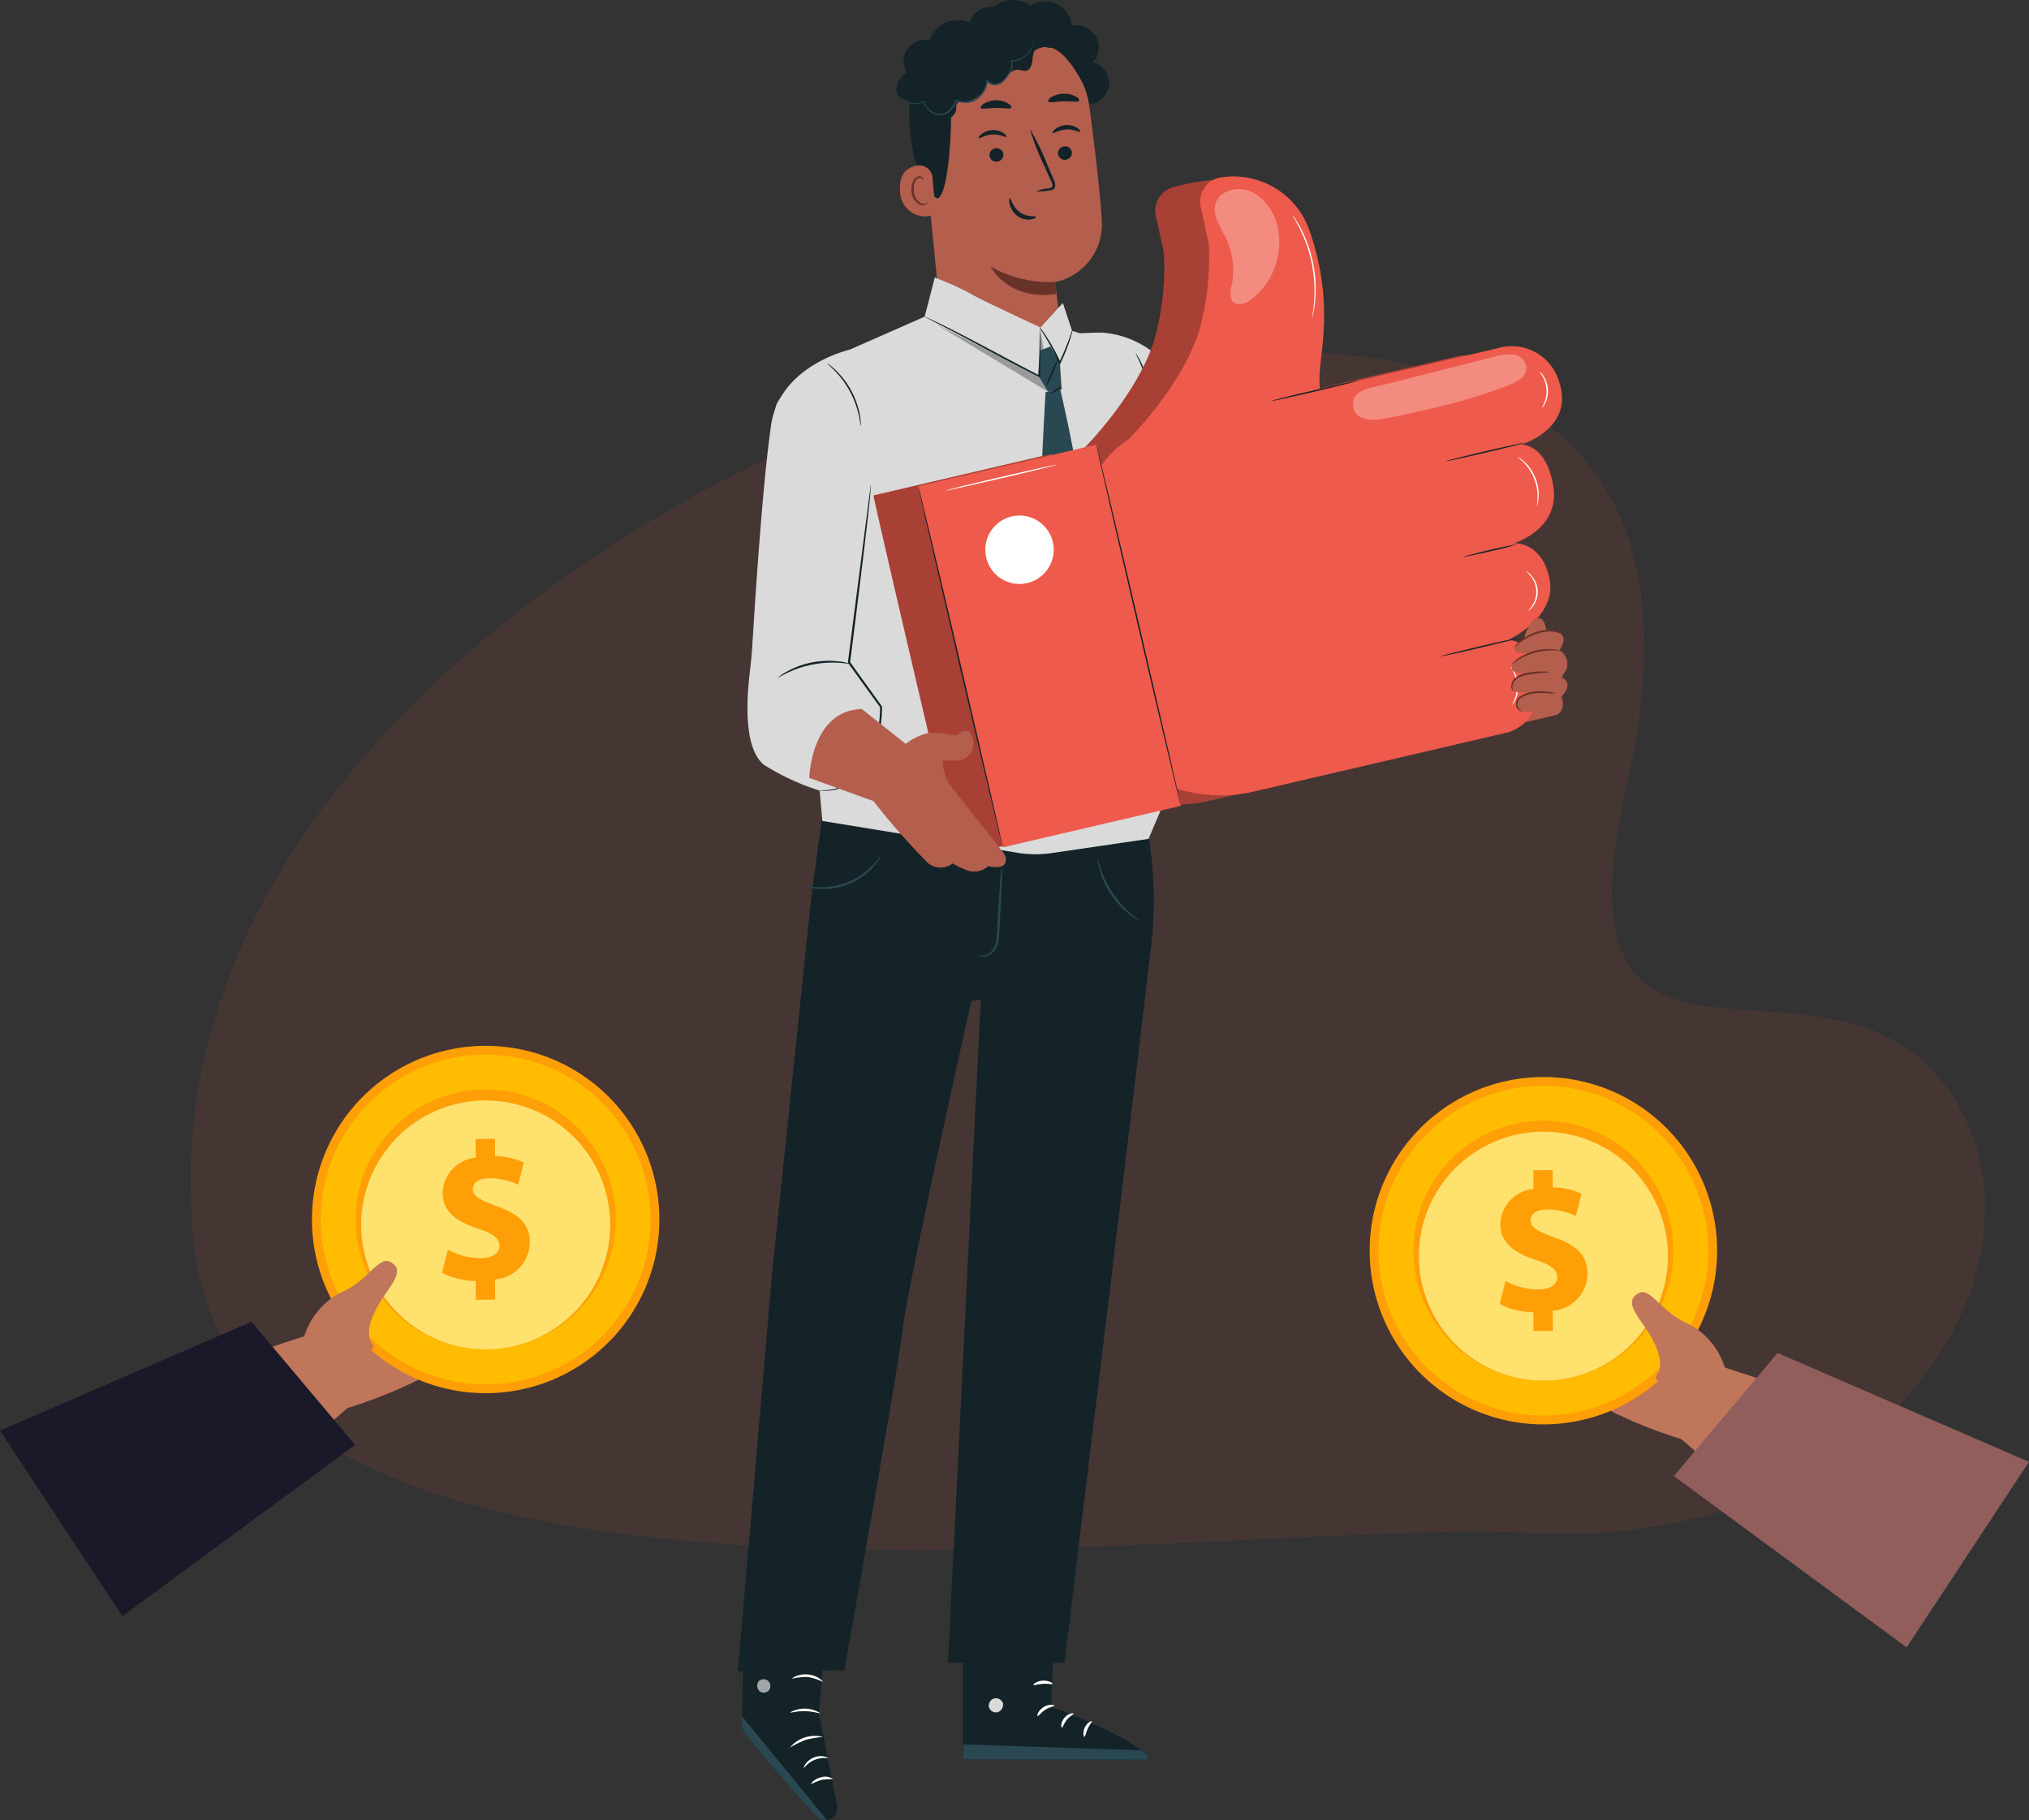 <svg xmlns="http://www.w3.org/2000/svg" xmlns:xlink="http://www.w3.org/1999/xlink" id="Vector_Smart_Object" data-name="Vector Smart Object" width="146" height="131" viewBox="0 0 146 131"><rect x="0" y="0" width="146" height="131" fill="#333333" stroke="none"/><defs><clipPath id="clip-path"><rect id="Rectangle_714" data-name="Rectangle 714" width="146" height="131" fill="none"></rect></clipPath><clipPath id="clip-path-3"><rect id="Rectangle_706" data-name="Rectangle 706" width="129.121" height="86.302" transform="translate(13.719 25.256)" fill="none"></rect></clipPath><clipPath id="clip-path-4"><rect id="Rectangle_707" data-name="Rectangle 707" width="0.954" height="0.966" transform="translate(54.481 120.862)" fill="none"></rect></clipPath><clipPath id="clip-path-5"><rect id="Rectangle_708" data-name="Rectangle 708" width="8.123" height="4.901" transform="translate(67.301 23.304)" fill="none"></rect></clipPath><clipPath id="clip-path-6"><rect id="Rectangle_709" data-name="Rectangle 709" width="46.317" height="48.721" transform="translate(62.854 12.923)" fill="none"></rect></clipPath><clipPath id="clip-path-7"><rect id="Rectangle_711" data-name="Rectangle 711" width="4.643" height="8.29" transform="translate(87.413 13.598)" fill="none"></rect></clipPath><clipPath id="clip-path-8"><rect id="Rectangle_712" data-name="Rectangle 712" width="12.498" height="4.72" transform="translate(97.344 25.495)" fill="none"></rect></clipPath></defs><g id="Group_912" data-name="Group 912"><g id="Group_911" data-name="Group 911" clip-path="url(#clip-path)"><g id="Group_910" data-name="Group 910"><g id="Group_909" data-name="Group 909" clip-path="url(#clip-path)"><g id="Group_893" data-name="Group 893" opacity="0.1"><g id="Group_892" data-name="Group 892"><g id="Group_891" data-name="Group 891" clip-path="url(#clip-path-3)"><path id="Path_3015" data-name="Path 3015" d="M110.08,110.324C87.541,109.157,17.727,120.881,14.014,89.9c-4.3-35.844,39.6-59.558,58.082-62.712,15.2-2.594,53.621-8.322,44.958,29.315-5.911,25.674,14.363,9.606,23.091,21.86,8.581,12.048-3.828,33.322-30.065,31.963" fill="#ee5539"></path></g></g></g><path id="Path_3016" data-name="Path 3016" d="M123.756,98.511c-.2-.535-3.408-3.223-3.935-3.149a1.6,1.6,0,0,1-.994-.3,32.625,32.625,0,0,1-2.741-1.941c-.47-.343-.957-.651-1.447-.964a6.187,6.187,0,0,0-1.17-.819.6.6,0,0,0-.791.444c-.03.338.286.444.5.639.472.437.934.887,1.39,1.341.1.1.621.488.6.644-.083.761-1.492-.262-1.722-.415a3.442,3.442,0,0,0-1.924-.744.316.316,0,0,0-.258.094c-.09.12,0,.288.1.4.58.666,1.387,1.106,1.951,1.786a.411.411,0,0,1,.126.39c-.22.533-1.276.059-1.635-.066-.227-.079-.516-.155-.675.024a.4.4,0,0,0-.021.443,1.163,1.163,0,0,0,.323.337,11.3,11.3,0,0,0,1.107.864c.191.116.783.41.682.7a.212.212,0,0,1-.129.117,1.181,1.181,0,0,1-.645-.019.588.588,0,0,0-.6.162c-.149.226.024.524.212.719a10.045,10.045,0,0,0,2.443,1.623q1.349.747,2.764,1.37a33.863,33.863,0,0,0,3.842,1.425,5.356,5.356,0,0,0,3.623.173,6.1,6.1,0,0,0,1.913-1.5,1.842,1.842,0,0,0,.381-1.3.388.388,0,0,0-.059-.179.437.437,0,0,0-.2-.128,12.887,12.887,0,0,1-1.7-.75,3.2,3.2,0,0,1-1.313-1.417" fill="#c0765a"></path><path id="Path_3017" data-name="Path 3017" d="M143.665,106.228c2.174,1.236-5.012,9.739-8.329,7.815a97.46,97.46,0,0,1-15.479-11.475l3.293-4.444s13.668,4.21,20.515,8.1" fill="#c0765a"></path><path id="Path_3018" data-name="Path 3018" d="M127.907,97.376l-7.46,8.862,16.747,12.329L146,105.212Z" fill="#915e5b"></path><path id="Path_3019" data-name="Path 3019" d="M123.557,89.911a12.5,12.5,0,1,1-12.592-12.393,12.491,12.491,0,0,1,12.592,12.393" fill="#ff9f08"></path><path id="Path_3020" data-name="Path 3020" d="M122.923,89.915a11.866,11.866,0,1,1-11.952-11.762,11.857,11.857,0,0,1,11.952,11.762" fill="#ffbc00"></path><path id="Path_3021" data-name="Path 3021" d="M120.408,89.934a9.352,9.352,0,1,1-9.42-9.271,9.345,9.345,0,0,1,9.42,9.271" fill="#ff9f08"></path><path id="Path_3022" data-name="Path 3022" d="M120.017,90.328a8.958,8.958,0,1,1-9.022-8.876,8.954,8.954,0,0,1,9.022,8.876" fill="#ffe16e"></path><path id="Path_3023" data-name="Path 3023" d="M110.347,95.8l-.01-1.348a5.716,5.716,0,0,1-2.419-.592l.413-1.662a5.027,5.027,0,0,0,2.362.606c.811-.006,1.362-.32,1.357-.89,0-.538-.458-.874-1.514-1.223-1.523-.5-2.566-1.2-2.577-2.577a2.623,2.623,0,0,1,2.385-2.541l-.01-1.348,1.392-.01.009,1.246a5.156,5.156,0,0,1,2.064.454l-.4,1.605a4.751,4.751,0,0,0-2.052-.466c-.923.006-1.219.406-1.214.8,0,.468.5.759,1.714,1.207,1.7.585,2.381,1.361,2.389,2.635a2.715,2.715,0,0,1-2.507,2.642l.013,1.449Z" fill="#ff9f08"></path><path id="Path_3024" data-name="Path 3024" d="M124.145,98.528a5.4,5.4,0,0,0-2.643-3.245c-1.957-.811-2.742-2.649-3.563-2.222-.845.44-.553,1.067.255,2.205,1.2,1.694,1.565,3.015,1,3.73s4.339,3,4.955-.469" fill="#c0765a"></path><path id="Path_3025" data-name="Path 3025" d="M22.243,96.264c.2-.535,3.408-3.223,3.935-3.15a1.6,1.6,0,0,0,.994-.294,32.858,32.858,0,0,0,2.741-1.941c.47-.345.957-.651,1.447-.964a6.239,6.239,0,0,1,1.17-.82.6.6,0,0,1,.791.445c.03.338-.286.444-.5.639-.471.437-.933.886-1.389,1.34-.1.1-.621.488-.6.645.083.761,1.492-.263,1.722-.415A3.446,3.446,0,0,1,34.477,91a.316.316,0,0,1,.257.1c.091.119,0,.288-.1.4-.58.667-1.387,1.107-1.951,1.787a.411.411,0,0,0-.126.39c.22.533,1.276.059,1.635-.066.227-.079.516-.156.675.024a.4.4,0,0,1,.021.442,1.154,1.154,0,0,1-.323.338,11.3,11.3,0,0,1-1.107.864c-.191.116-.783.41-.682.7a.209.209,0,0,0,.129.117,1.19,1.19,0,0,0,.645-.019.586.586,0,0,1,.6.162c.149.226-.024.524-.212.719a10.073,10.073,0,0,1-2.443,1.623q-1.349.747-2.764,1.37a34.255,34.255,0,0,1-3.842,1.425,5.362,5.362,0,0,1-3.623.173,4.562,4.562,0,0,1-.9-.556,4.581,4.581,0,0,1-1.013-.948,1.842,1.842,0,0,1-.381-1.3.384.384,0,0,1,.059-.179.446.446,0,0,1,.2-.129,12.884,12.884,0,0,0,1.7-.749,3.2,3.2,0,0,0,1.313-1.417" fill="#c0765a"></path><path id="Path_3026" data-name="Path 3026" d="M2.335,103.982c-2.174,1.236,5.012,9.739,8.33,7.815a97.46,97.46,0,0,0,15.479-11.475l-3.293-4.445s-13.668,4.211-20.515,8.1" fill="#c0765a"></path><path id="Path_3027" data-name="Path 3027" d="M18.093,95.13l7.46,8.862L8.806,116.32,0,102.966Z" fill="#191929"></path><path id="Path_3028" data-name="Path 3028" d="M47.446,87.665A12.5,12.5,0,1,1,34.854,75.272,12.49,12.49,0,0,1,47.446,87.665" fill="#ff9f08"></path><path id="Path_3029" data-name="Path 3029" d="M46.812,87.67A11.866,11.866,0,1,1,34.86,75.907,11.857,11.857,0,0,1,46.812,87.67" fill="#ffbc00"></path><path id="Path_3030" data-name="Path 3030" d="M44.3,87.688a9.352,9.352,0,1,1-9.42-9.271,9.346,9.346,0,0,1,9.42,9.271" fill="#ff9f08"></path><path id="Path_3031" data-name="Path 3031" d="M43.906,88.082a8.958,8.958,0,1,1-9.022-8.877,8.954,8.954,0,0,1,9.022,8.877" fill="#ffe16e"></path><path id="Path_3032" data-name="Path 3032" d="M34.237,93.55l-.01-1.348a5.716,5.716,0,0,1-2.419-.593l.413-1.661a5.039,5.039,0,0,0,2.362.606c.812-.006,1.362-.321,1.357-.89,0-.539-.458-.874-1.513-1.223-1.524-.5-2.567-1.2-2.578-2.578a2.623,2.623,0,0,1,2.385-2.54l-.01-1.349,1.392-.01.009,1.247a5.129,5.129,0,0,1,2.063.454l-.4,1.605a4.752,4.752,0,0,0-2.052-.467c-.923.007-1.219.407-1.214.8,0,.468.5.759,1.714,1.207,1.7.585,2.381,1.361,2.389,2.634a2.715,2.715,0,0,1-2.507,2.643l.013,1.448Z" fill="#ff9f08"></path><path id="Path_3033" data-name="Path 3033" d="M21.855,96.282A5.4,5.4,0,0,1,24.5,93.038c1.957-.811,2.742-2.649,3.563-2.222.845.44.552,1.067-.255,2.205-1.2,1.694-1.565,3.016-1,3.73s-4.339,3-4.955-.469" fill="#c0765a"></path><path id="Path_3034" data-name="Path 3034" d="M75.9,115.991l-.261,6.833s6.867,2.559,6.943,3.827L69.3,126.623l-.032-10.664Z" fill="#132328"></path><path id="Path_3035" data-name="Path 3035" d="M71.535,122.241a.541.541,0,0,0-.376.618.521.521,0,0,0,.61.378.572.572,0,0,0,.4-.656.541.541,0,0,0-.678-.322" fill="#dadada"></path><path id="Path_3036" data-name="Path 3036" d="M69.3,126.623l.038-1.075,12.723.429s.591.258.523.674Z" fill="#294852"></path><path id="Path_3037" data-name="Path 3037" d="M75.857,122.757c0,.065-.327.093-.647.3s-.489.48-.55.454.038-.4.429-.645.781-.169.767-.11" fill="#fff"></path><path id="Path_3038" data-name="Path 3038" d="M77.249,123.336c.015.063-.267.172-.487.446s-.285.564-.35.561-.105-.37.176-.705.66-.364.661-.3" fill="#fff"></path><path id="Path_3039" data-name="Path 3039" d="M78.037,125c-.059.014-.148-.31.019-.665s.47-.495.5-.441-.161.243-.294.537-.159.563-.224.569" fill="#fff"></path><path id="Path_3040" data-name="Path 3040" d="M75.744,121.194c-.027.059-.325-.031-.692-.007s-.653.139-.686.083.242-.285.674-.308.736.181.7.232" fill="#fff"></path><path id="Path_3041" data-name="Path 3041" d="M59.639,115.062,58.92,123.3l1.313,6.683a.849.849,0,0,1-1.456.738c-1.184-1.29-5.517-6.054-5.429-6.654.1-.7.181-8.744.181-8.744Z" fill="#132328"></path><path id="Path_3042" data-name="Path 3042" d="M59.506,130.99l-6.123-7.476-.023.35a1.278,1.278,0,0,0,.25.845c.485.649,1.864,2.414,5.142,6.014a.849.849,0,0,0,.755.267" fill="#294852"></path><g id="Group_896" data-name="Group 896" opacity="0.6"><g id="Group_895" data-name="Group 895"><g id="Group_894" data-name="Group 894" clip-path="url(#clip-path-4)"><path id="Path_3043" data-name="Path 3043" d="M55.25,120.959a.512.512,0,0,1,.1.677.494.494,0,0,1-.672.1.54.54,0,0,1-.1-.717.513.513,0,0,1,.711-.029" fill="#fff"></path></g></g></g><path id="Path_3044" data-name="Path 3044" d="M57.848,127.262a1.83,1.83,0,0,1,1.73-.716c.008-.02-.092-.091-.284-.131a1.355,1.355,0,0,0-1.338.555c-.107.163-.128.284-.108.292" fill="#fff"></path><path id="Path_3045" data-name="Path 3045" d="M58.367,128.405a6.935,6.935,0,0,1,.755-.308,7.166,7.166,0,0,1,.814-.052.944.944,0,0,0-.855-.124c-.5.11-.755.46-.714.485" fill="#fff"></path><path id="Path_3046" data-name="Path 3046" d="M56.843,125.774a8.5,8.5,0,0,1,1.133-.554,8.536,8.536,0,0,1,1.245-.207,2.323,2.323,0,0,0-2.378.761" fill="#fff"></path><path id="Path_3047" data-name="Path 3047" d="M56.852,123.251c.019.051.487-.11,1.083-.094s1.058.19,1.079.14a2.108,2.108,0,0,0-2.162-.046" fill="#fff"></path><path id="Path_3048" data-name="Path 3048" d="M57,120.826a4.132,4.132,0,0,1,1.125-.127,4.182,4.182,0,0,1,1.079.344c.014-.016-.069-.125-.253-.247a1.853,1.853,0,0,0-1.656-.164c-.2.084-.307.175-.3.194" fill="#fff"></path><path id="Path_3049" data-name="Path 3049" d="M58.142,120.236a.724.724,0,0,0,.031-.311,2.159,2.159,0,0,0-.2-.834.967.967,0,0,0-.384-.486.341.341,0,0,0-.388.051.553.553,0,0,0-.154.365,1.2,1.2,0,0,0,.978,1.174,1.393,1.393,0,0,0,1.411-.638.483.483,0,0,0,.048-.4.335.335,0,0,0-.338-.2,1.191,1.191,0,0,0-.563.247,2.415,2.415,0,0,0-.606.606.744.744,0,0,0-.145.276,3.924,3.924,0,0,1,.822-.775,1.111,1.111,0,0,1,.5-.2.178.178,0,0,1,.185.107.333.333,0,0,1-.047.26,1.245,1.245,0,0,1-1.229.54,1.042,1.042,0,0,1-.845-.984.406.406,0,0,1,.1-.259.185.185,0,0,1,.215-.031.873.873,0,0,1,.332.406,3.191,3.191,0,0,1,.281,1.09" fill="#fff"></path><path id="Path_3050" data-name="Path 3050" d="M82.3,58.389a29.351,29.351,0,0,1,.642,8.64C82.8,68.864,76.6,119.657,76.6,119.657H68.221l2.355-47.739-.686.149s-4.572,20.36-4.946,23.656c-.335,2.963-4.191,24.49-4.191,24.49l-7.66.087,2.446-28.473,2.847-27.321,1.071-7.953Z" fill="#132328"></path><path id="Path_3051" data-name="Path 3051" d="M70.27,68.68s.015.024.054.057a.572.572,0,0,0,.2.1.958.958,0,0,0,.794-.187,1.574,1.574,0,0,0,.543-1.082c.06-.455.069-.943.1-1.46.057-1.034.1-1.969.12-2.647a7.22,7.22,0,0,0,0-1.1,7.418,7.418,0,0,0-.116,1.093c-.052.676-.112,1.61-.168,2.644-.033.515-.039,1.013-.089,1.449a1.489,1.489,0,0,1-.463,1.01.929.929,0,0,1-.711.216,1.538,1.538,0,0,1-.272-.091" fill="#294852"></path><path id="Path_3052" data-name="Path 3052" d="M57.948,63.769a.676.676,0,0,0,.235.084,3.907,3.907,0,0,0,.67.112,4.82,4.82,0,0,0,4.03-1.616,4.074,4.074,0,0,0,.406-.544.681.681,0,0,0,.11-.223c-.023-.015-.21.284-.6.689a5.15,5.15,0,0,1-3.939,1.58c-.563-.022-.906-.109-.912-.082" fill="#294852"></path><path id="Path_3053" data-name="Path 3053" d="M78.963,61.644a2.743,2.743,0,0,0,.127.84,6.283,6.283,0,0,0,2.243,3.371,2.734,2.734,0,0,0,.726.443,7.61,7.61,0,0,1-3.1-4.654" fill="#294852"></path><path id="Path_3054" data-name="Path 3054" d="M104.551,47.272l1.922.607,3.492-1.928,1.982,5.511L107.2,52.591l-3.6-.4Z" fill="#b45e4d"></path><path id="Path_3055" data-name="Path 3055" d="M82.192,25.149s1.964,1.178,3.59,5.178c3.2,7.859,5.2,12.1,5.2,12.1l14.669,4.627-1.172,5.873s-14.869-2.069-16.861-2.815c-2.724-1.019-4.744-6.385-4.744-6.385Z" fill="#dadada"></path><path id="Path_3056" data-name="Path 3056" d="M78.161,7.518a1.6,1.6,0,0,0,1.625-1.291,1.6,1.6,0,0,0-1.123-1.744,1.649,1.649,0,0,0,.184-1.873,1.654,1.654,0,0,0-1.723-.764A1.964,1.964,0,0,0,76.037.288a1.966,1.966,0,0,0-1.9.131A2.17,2.17,0,0,0,71.474.5a1.586,1.586,0,0,0-1.6.885,1.583,1.583,0,0,0,.379,1.792" fill="#132328"></path><path id="Path_3057" data-name="Path 3057" d="M71.219,2.041l.34-.017a6.565,6.565,0,0,1,6.837,5.7c.413,3.152.828,6.639.893,8.337A4.227,4.227,0,0,1,75.926,20.3l.508,4.208-8.556.16L66.36,9.389c-.5-3.634,1.207-6.952,4.859-7.348" fill="#b45e4d"></path><path id="Path_3058" data-name="Path 3058" d="M75.955,20.294a8.559,8.559,0,0,1-4.679-1.12s1.21,2.477,4.707,1.986Z" fill="#693228"></path><path id="Path_3059" data-name="Path 3059" d="M77.131,10.966a.5.5,0,0,1-.459.531.481.481,0,0,1-.541-.428.5.5,0,0,1,.458-.531.482.482,0,0,1,.542.428" fill="#132328"></path><path id="Path_3060" data-name="Path 3060" d="M77.725,9.481c-.059.068-.453-.194-.995-.165s-.924.317-.986.254c-.03-.028.027-.149.194-.283A1.392,1.392,0,0,1,76.724,9a1.332,1.332,0,0,1,.8.214c.172.119.235.234.206.265" fill="#132328"></path><path id="Path_3061" data-name="Path 3061" d="M72.2,11.1a.5.5,0,0,1-.459.531.481.481,0,0,1-.541-.428.5.5,0,0,1,.458-.531.482.482,0,0,1,.542.428" fill="#132328"></path><path id="Path_3062" data-name="Path 3062" d="M72.413,9.845c-.059.068-.454-.194-.995-.165s-.924.317-.986.254c-.03-.028.027-.149.194-.283a1.392,1.392,0,0,1,.785-.285,1.332,1.332,0,0,1,.8.214c.172.119.235.234.206.265" fill="#132328"></path><path id="Path_3063" data-name="Path 3063" d="M74.575,13.754a3.573,3.573,0,0,1,.87-.2c.137-.021.267-.055.286-.15a.71.71,0,0,0-.112-.4c-.147-.327-.3-.671-.461-1.031a18.06,18.06,0,0,1-1.054-2.7,18.165,18.165,0,0,1,1.27,2.611c.154.363.3.707.443,1.038a.8.8,0,0,1,.1.538.346.346,0,0,1-.218.212.936.936,0,0,1-.233.045,3.585,3.585,0,0,1-.891.045" fill="#132328"></path><path id="Path_3064" data-name="Path 3064" d="M72.779,7.743c-.064.14-.536.015-1.107.025s-1.048.128-1.107-.012c-.025-.066.07-.194.27-.314a1.73,1.73,0,0,1,.847-.222,1.665,1.665,0,0,1,.839.212c.2.117.286.244.258.311" fill="#132328"></path><path id="Path_3065" data-name="Path 3065" d="M77.641,7.252c-.108.128-.561.023-1.1.044-.538.005-.987.131-1.1.008-.049-.06.016-.186.21-.312a1.751,1.751,0,0,1,.881-.245,1.726,1.726,0,0,1,.888.2c.2.117.265.24.218.3" fill="#132328"></path><path id="Path_3066" data-name="Path 3066" d="M77.978,6.128S76.94,3.973,75.852,3.512c-1.318-.559-1.8.879-3.046.6s-2.5-.817-3.707.192c-1.32,1.1-.641,1.8-.649,3.363-.028,6.34-1.1,8.186-1.573,5.224-.052-.324-.972-.539-1.174-1.911a15.524,15.524,0,0,1-.1-5.235,5.011,5.011,0,0,1,1.912-2.725,8.363,8.363,0,0,1,5.657-1.434c1.62.081,4.821,1.78,4.811,4.544" fill="#132328"></path><path id="Path_3067" data-name="Path 3067" d="M67.1,12.782a.956.956,0,0,0-1.077-.868c-.654.1-1.366.5-1.255,1.856a1.812,1.812,0,0,0,2.566,1.638c0-.047-.143-1.622-.235-2.626" fill="#b45e4d"></path><path id="Path_3068" data-name="Path 3068" d="M66.734,14.548c-.011-.007-.039.033-.107.071a.425.425,0,0,1-.313.032,1.041,1.041,0,0,1-.555-.889,1.371,1.371,0,0,1,.068-.608.484.484,0,0,1,.288-.347.214.214,0,0,1,.257.094c.038.065.026.114.039.117s.048-.045.021-.142a.264.264,0,0,0-.106-.142.318.318,0,0,0-.237-.042.588.588,0,0,0-.407.408,1.425,1.425,0,0,0-.09.68,1.089,1.089,0,0,0,.7.986.451.451,0,0,0,.377-.094c.069-.066.078-.12.069-.124" fill="#693228"></path><path id="Path_3069" data-name="Path 3069" d="M66.912,8.124a2.3,2.3,0,0,0,1.043.42.787.787,0,0,0,.843-.595c.02-.168-.031-.361.073-.5.123-.16.368-.124.571-.113A1.911,1.911,0,0,0,71.07,5.879a.628.628,0,0,0,.847.132,2.251,2.251,0,0,0,.555-.544.992.992,0,0,1,.805-.454,2.391,2.391,0,0,0,.529.089c.315-.044.45-.421.482-.736s.051-.683.311-.866a1.263,1.263,0,0,1,.859-.067c.293.028.665-.058.725-.347a.57.57,0,0,0-.129-.431,1.563,1.563,0,0,0-1.869-.5,2.116,2.116,0,0,0-3.9-.216,2.148,2.148,0,0,0-3.389.951,1.6,1.6,0,0,0-1.6.63,1.589,1.589,0,0,0-.043,1.713A1.475,1.475,0,0,0,64.5,6.45a.845.845,0,0,0,1,.815.861.861,0,0,0,1.53.783" fill="#132328"></path><path id="Path_3070" data-name="Path 3070" d="M74.4,2.856a.115.115,0,0,1,0,.044c0,.029,0,.073-.009.129a1.51,1.51,0,0,1-.152.472,1.723,1.723,0,0,1-.5.595,1.608,1.608,0,0,1-.973.329L72.8,4.37a.873.873,0,0,1-.016.666,2.488,2.488,0,0,1-.382.611,1.82,1.82,0,0,1-.256.289.845.845,0,0,1-.374.16.882.882,0,0,1-.788-.238l.088-.031a1.805,1.805,0,0,1-.7,1.286,1.315,1.315,0,0,1-.777.3,2.365,2.365,0,0,1-.787-.132l.063-.031a1.9,1.9,0,0,1-.533.77,1.013,1.013,0,0,1-.827.269A1.327,1.327,0,0,1,66.437,7.3l.055.023a1.247,1.247,0,0,1-.82.162,1.358,1.358,0,0,1-.59-.228,1.162,1.162,0,0,1-.284-.28.62.62,0,0,1-.067-.121,1.476,1.476,0,0,0,.374.368,1.337,1.337,0,0,0,.574.2,1.2,1.2,0,0,0,.774-.166l.044-.028.012.05a1.25,1.25,0,0,0,1.013.912.922.922,0,0,0,.751-.253,1.811,1.811,0,0,0,.5-.731l.017-.045.046.014a2.312,2.312,0,0,0,.753.125,1.216,1.216,0,0,0,.718-.276,1.707,1.707,0,0,0,.665-1.212l.01-.114.079.084a.783.783,0,0,0,.7.211.756.756,0,0,0,.332-.139,1.762,1.762,0,0,0,.241-.271A2.43,2.43,0,0,0,72.705,5a.789.789,0,0,0,.022-.6l-.022-.056h.06a1.556,1.556,0,0,0,.933-.3,1.72,1.72,0,0,0,.5-.564,1.863,1.863,0,0,0,.2-.624" fill="#294852"></path><path id="Path_3071" data-name="Path 3071" d="M74.549,15.608c-.018-.089-.6.064-1.151-.327s-.648-1.031-.731-1.013c-.039,0-.077.169-.015.434a1.507,1.507,0,0,0,.577.855,1.311,1.311,0,0,0,.956.236c.252-.042.379-.145.365-.184" fill="#132328"></path><path id="Path_3072" data-name="Path 3072" d="M88.835,37.83c-.053-.189-3.187-8.708-4.187-10.572a6.776,6.776,0,0,0-5.271-3.313c-1.561-.1-18.263,1.233-18.263,1.233s-4.989,1.117-5.625,5.4C54.759,35.511,54.117,46.8,54.117,46.8l7.6-3.891.985-2.477L78.432,43.94l3.84-5.673Z" fill="#dadada"></path><path id="Path_3073" data-name="Path 3073" d="M60.011,25.664l6.523-2.872.731-2.81,7.615,3.6,1.595-1.76.668,1.984,1.669.545,3.9,6.849-.012,14.6.789,12.591-.845,1.987L75.658,61.4a7.969,7.969,0,0,1-2.3,0L59.172,59.087l-.366-4.16,1.515-11.466Z" fill="#dadada"></path><path id="Path_3074" data-name="Path 3074" d="M67.266,19.982A19.212,19.212,0,0,1,70.3,21.393c2.143,1.142,4.577,2.184,4.577,2.184L74.7,27.011l-8.1-4.063" fill="#dadada"></path><path id="Path_3075" data-name="Path 3075" d="M76.476,21.818l-1.6,1.76.852,3.681,1.421-3.327" fill="#dadada"></path><g id="Group_899" data-name="Group 899" opacity="0.3"><g id="Group_898" data-name="Group 898"><g id="Group_897" data-name="Group 897" clip-path="url(#clip-path-5)"><path id="Path_3076" data-name="Path 3076" d="M74.91,23.957c.07.053.513,4.248.513,4.248L67.3,23.3,74.7,27.01Z" fill="#040504"></path></g></g></g><path id="Path_3077" data-name="Path 3077" d="M74.855,39.615c-.122-3.209.384-11.395.384-11.395l1.059-.17a119.236,119.236,0,0,1,2.717,17.709c.3,3.947.3,8.517.3,8.517l-2.127,4.559S75,43.513,74.855,39.615" fill="#294852"></path><path id="Path_3078" data-name="Path 3078" d="M59.526,26.16c-.012.016.22.2.549.535a6.635,6.635,0,0,1,1.722,3.2c.1.461.124.754.144.752a.706.706,0,0,0,0-.207,4.227,4.227,0,0,0-.067-.561,5.989,5.989,0,0,0-1.743-3.239,4.416,4.416,0,0,0-.431-.366.734.734,0,0,0-.174-.113" fill="#132328"></path><path id="Path_3079" data-name="Path 3079" d="M74.855,25.219l.725-.282.688,1.178.124,1.935-.969.155L74.7,27.011Z" fill="#294852"></path><path id="Path_3080" data-name="Path 3080" d="M82.7,30.975c-.031,0-.056,4.188-.056,9.354s.025,9.354.056,9.354.056-4.187.056-9.354-.025-9.354-.056-9.354" fill="#132328"></path><path id="Path_3081" data-name="Path 3081" d="M74.8,23.547c-.014.01.156.269.414.7s.6,1.033.922,1.725c.026.057.052.113.077.165l.05.109.052-.108A13.657,13.657,0,0,0,77,24.424c.07-.223.12-.4.151-.532a.689.689,0,0,0,.036-.2c-.015-.005-.1.267-.261.705s-.4,1.041-.707,1.691h.1c-.025-.053-.051-.11-.077-.167a14.314,14.314,0,0,0-.957-1.719c-.137-.211-.256-.378-.34-.491a.814.814,0,0,0-.141-.167" fill="#132328"></path><path id="Path_3082" data-name="Path 3082" d="M66.535,22.792a.636.636,0,0,0,.111.067l.329.171,1.21.626c1.021.531,2.42,1.287,3.97,2.114.944.5,1.838.967,2.615,1.356l.072.036v-.08c.01-1.007.019-1.856.025-2.47,0-.288,0-.522,0-.7a1.531,1.531,0,0,0-.011-.247,1.542,1.542,0,0,0-.02.246c-.007.175-.015.408-.026.7-.016.614-.039,1.462-.065,2.47l.072-.044c-.773-.4-1.664-.864-2.607-1.367-1.549-.826-2.955-1.571-3.987-2.084-.515-.257-.936-.46-1.227-.595l-.338-.153a.566.566,0,0,0-.121-.046" fill="#132328"></path><path id="Path_3083" data-name="Path 3083" d="M81.721,25.438c-.016.01.111.225.276.593a6.544,6.544,0,0,1,.562,3.052c-.022.4-.065.648-.046.652a.549.549,0,0,0,.051-.17,3.955,3.955,0,0,0,.074-.476A5.648,5.648,0,0,0,82.068,26a3.941,3.941,0,0,0-.239-.419c-.064-.094-.1-.144-.108-.14" fill="#132328"></path><path id="Path_3084" data-name="Path 3084" d="M75.6,28.33c.017.026.2-.06.411-.192s.368-.262.351-.288-.2.06-.411.192-.368.262-.351.288" fill="#132328"></path><path id="Path_3085" data-name="Path 3085" d="M75.252,27.858a5.38,5.38,0,0,0,.492-.979,5.318,5.318,0,0,0,.389-1.024,5.38,5.38,0,0,0-.492.979,5.373,5.373,0,0,0-.389,1.024" fill="#132328"></path><path id="Path_3086" data-name="Path 3086" d="M58.675,26.384s-2.513,1.807-2.828,2.805S54.2,46.409,53.961,48.338s-.471,5.538,1.022,6.715A17.12,17.12,0,0,0,59.7,57.112l2.975-6.138L61.094,47.68l1.576-12.319Z" fill="#dadada"></path><path id="Path_3087" data-name="Path 3087" d="M58.979,56.895a.837.837,0,0,1,.16-.012,4.09,4.09,0,0,0,.462-.029,3.434,3.434,0,0,0,1.609-.581,4.4,4.4,0,0,0,1.533-2.1,9.6,9.6,0,0,0,.583-3.3l.013.042c-.714-.988-1.5-2.067-2.308-3.191l-.019-.026,0-.03c.011-.082.022-.171.033-.259.444-3.455.846-6.582,1.139-8.863.146-1.123.265-2.036.349-2.686q.06-.458.1-.729a1.668,1.668,0,0,1,.037-.254.216.216,0,0,1,0,.065c0,.043,0,.108-.009.192q-.024.272-.066.733c-.063.637-.166,1.556-.3,2.692-.266,2.271-.652,5.407-1.094,8.87-.011.088-.022.177-.033.258l-.014-.055,2.3,3.2.014.02v.023a9.6,9.6,0,0,1-.614,3.35,4.444,4.444,0,0,1-1.6,2.126,3.091,3.091,0,0,1-.916.424l-.206.057-.195.033a2.237,2.237,0,0,1-.339.041,2.964,2.964,0,0,1-.467.005.763.763,0,0,1-.16-.013" fill="#132328"></path><path id="Path_3088" data-name="Path 3088" d="M55.942,48.816a2.626,2.626,0,0,1,.66-.469,6.166,6.166,0,0,1,3.792-.735,2.629,2.629,0,0,1,.787.187,7.55,7.55,0,0,0-5.239,1.016" fill="#132328"></path><path id="Path_3089" data-name="Path 3089" d="M75.664,32.668h0c.009,0,.143.539.373,1.489a6.69,6.69,0,0,1,1.937-1.851l-.01,0s3.881-3.85,5.12-7.9a19.653,19.653,0,0,0,.676-6.193c-.036-.155-.339-1.535-.587-2.665a1.768,1.768,0,0,1,1.281-2.083c1.926-.519,7.143-1.532,8.34,1.967,1.785,5.221-1.1,10.859-1.069,12.472.005.305.01.552.014.752,1.529-.353,2.716-.607,2.722-.582h0l10.044-2.34a3.555,3.555,0,0,1,4.458,2.394c1.138,3.4-2.724,4.528-2.724,4.528s1.815-.08,2.309,3.009-2.826,4.093-2.826,4.093,2.033-.13,2.559,2.609c.511,2.666-2.806,4.272-2.983,4.356a6.682,6.682,0,0,1,.8-.15,4.408,4.408,0,0,1-.609.175c1.546.2,1.771,2.038,1.771,2.038,1,3.773-1.912,4.567-1.912,4.567L87.007,57.635a10.58,10.58,0,0,1-5.529-.2c.175.78.271,1.22.264,1.222L68.933,61.644c-.028.007-1.411-5.806-3.09-12.982s-3.017-13-2.988-13.007Z" fill="#ee5a4b"></path><g id="Group_902" data-name="Group 902" opacity="0.3"><g id="Group_901" data-name="Group 901"><g id="Group_900" data-name="Group 900" clip-path="url(#clip-path-6)"><path id="Path_3090" data-name="Path 3090" d="M75.664,32.668h0c.009,0,.143.539.373,1.489a6.69,6.69,0,0,1,1.937-1.851l-.01,0s3.881-3.85,5.12-7.9a19.653,19.653,0,0,0,.676-6.193c-.036-.155-.339-1.535-.587-2.665a1.768,1.768,0,0,1,1.281-2.083c1.926-.519,7.143-1.532,8.34,1.967,1.785,5.221-1.1,10.859-1.069,12.472.005.305.01.552.014.752,1.529-.353,2.716-.607,2.722-.582h0l10.044-2.34a3.555,3.555,0,0,1,4.458,2.394c1.138,3.4-2.724,4.528-2.724,4.528s1.815-.08,2.309,3.009-2.826,4.093-2.826,4.093,2.033-.13,2.559,2.609c.511,2.666-2.806,4.272-2.983,4.356a6.682,6.682,0,0,1,.8-.15,4.408,4.408,0,0,1-.609.175c1.546.2,1.771,2.038,1.771,2.038,1,3.773-1.912,4.567-1.912,4.567L87.007,57.635a10.58,10.58,0,0,1-5.529-.2c.175.78.271,1.22.264,1.222L68.933,61.644c-.028.007-1.411-5.806-3.09-12.982s-3.017-13-2.988-13.007Z" fill="#040504"></path></g></g></g><path id="Path_3091" data-name="Path 3091" d="M78.141,36.312l-.249,1.663,4.1,17.51a10.57,10.57,0,0,0,8.242,1.484l18.339-4.277s2.909-.793,1.912-4.567c0,0-.24-2-1.972-2.059,0,0,3.518-1.621,2.992-4.36s-2.559-2.608-2.559-2.608,3.319-1,2.826-4.093-2.309-3.01-2.309-3.01,3.862-1.13,2.724-4.528a3.555,3.555,0,0,0-4.458-2.394L94.682,28.112,83.248,30.779a6.7,6.7,0,0,0-5.107,5.533" fill="#ee5a4b"></path><path id="Path_3092" data-name="Path 3092" d="M81.187,31.642s3.881-3.85,5.12-7.9a19.653,19.653,0,0,0,.676-6.193c-.037-.155-.339-1.536-.587-2.665a1.768,1.768,0,0,1,1.28-2.083,5.789,5.789,0,0,1,6.6,3.937c1.785,5.221.639,8.889.67,10.5l.031,1.613Z" fill="#ee5a4b"></path><rect id="Rectangle_710" data-name="Rectangle 710" width="13.153" height="26.69" transform="matrix(0.974, -0.227, 0.228, 0.974, 66.077, 34.989)" fill="#ee5a4b"></rect><path id="Path_3093" data-name="Path 3093" d="M84.964,57.991c.028-.006-1.311-5.831-2.988-13.006S78.914,31.995,78.886,32,80.2,37.83,81.875,45.009,84.936,58,84.964,57.991" fill="#132328"></path><path id="Path_3094" data-name="Path 3094" d="M72.155,60.978c.028-.006-1.311-5.83-2.988-13.006s-3.062-12.99-3.09-12.983S67.387,40.818,69.066,48s3.061,12.988,3.089,12.982" fill="#132328"></path><path id="Path_3095" data-name="Path 3095" d="M75.756,39.006A2.461,2.461,0,1,1,72.8,37.171a2.458,2.458,0,0,1,2.956,1.835" fill="#fff"></path><path id="Path_3096" data-name="Path 3096" d="M97.683,27.412c-.006-.028-1.408.275-3.131.677s-3.114.75-3.108.778,1.408-.275,3.132-.678,3.113-.749,3.107-.777" fill="#132328"></path><path id="Path_3097" data-name="Path 3097" d="M109.231,39.16a40.439,40.439,0,0,0-3.988.93c.006.027.9-.158,2.006-.416a20.379,20.379,0,0,0,1.983-.515" fill="#132328"></path><path id="Path_3098" data-name="Path 3098" d="M109.7,31.872c-.006-.028-1.279.245-2.841.61s-2.825.682-2.818.71,1.278-.245,2.841-.61,2.824-.682,2.818-.71" fill="#132328"></path><path id="Path_3099" data-name="Path 3099" d="M109.317,45.913c-.006-.028-1.279.245-2.841.61s-2.825.682-2.818.71,1.278-.245,2.841-.61,2.824-.682,2.818-.71" fill="#132328"></path><g id="Group_905" data-name="Group 905" opacity="0.3"><g id="Group_904" data-name="Group 904"><g id="Group_903" data-name="Group 903" clip-path="url(#clip-path-7)"><path id="Path_3100" data-name="Path 3100" d="M87.786,14.091a1.517,1.517,0,0,0-.293,1.523,9.686,9.686,0,0,0,.7,1.473,5.528,5.528,0,0,1,.429,3.52,1.273,1.273,0,0,0,.054,1.063c.328.406.988.18,1.4-.138a5.227,5.227,0,0,0,1.835-5.287,3.679,3.679,0,0,0-1.293-2.078,2.182,2.182,0,0,0-2.833-.076" fill="#fff"></path></g></g></g><g id="Group_908" data-name="Group 908" opacity="0.3"><g id="Group_907" data-name="Group 907"><g id="Group_906" data-name="Group 906" clip-path="url(#clip-path-8)"><path id="Path_3101" data-name="Path 3101" d="M108.925,25.525a3.163,3.163,0,0,0-1.355.139l-7.74,1.964c-.844.214-2.428.4-2.444,1.265a1.022,1.022,0,0,0,.649,1.193,2.736,2.736,0,0,0,1.48.055c1.036-.166,2.057-.407,3.077-.65a39.742,39.742,0,0,0,6.05-1.8,2.825,2.825,0,0,0,.813-.458,1.048,1.048,0,0,0,.384-.82,1.076,1.076,0,0,0-.915-.888" fill="#fff"></path></g></g></g><path id="Path_3102" data-name="Path 3102" d="M76.038,33.443c-.006-.028-1.8.368-4.009.882s-3.992.954-3.986.982,1.8-.368,4.01-.882,3.991-.954,3.985-.982" fill="#fff"></path><path id="Path_3103" data-name="Path 3103" d="M110.594,36.386a.491.491,0,0,0,.051-.151,2.32,2.32,0,0,0,.066-.43,3.1,3.1,0,0,0-.024-.646,3.306,3.306,0,0,0-.586-1.46,3.058,3.058,0,0,0-.43-.483,2.248,2.248,0,0,0-.345-.265.484.484,0,0,0-.141-.074c-.01.016.181.138.436.392a3.522,3.522,0,0,1,.4.485,3.5,3.5,0,0,1,.571,1.421,3.446,3.446,0,0,1,.044.628c-.009.36-.063.58-.044.584" fill="#fff"></path><path id="Path_3104" data-name="Path 3104" d="M110.95,29.361a.948.948,0,0,0,.242-.344,2.032,2.032,0,0,0-.128-1.961.939.939,0,0,0-.285-.309c-.013.013.1.128.223.348a2.2,2.2,0,0,1,.123,1.893c-.1.233-.19.363-.174.374" fill="#fff"></path><path id="Path_3105" data-name="Path 3105" d="M109.981,43.953a1.007,1.007,0,0,0,.345-.339,1.747,1.747,0,0,0-.134-2.191,1.011,1.011,0,0,0-.383-.3c-.011.015.145.116.328.342a1.788,1.788,0,0,1,.128,2.1c-.153.247-.3.367-.284.38" fill="#fff"></path><path id="Path_3106" data-name="Path 3106" d="M108.819,50.733a1.064,1.064,0,0,0,.233-.365,2.3,2.3,0,0,0-.088-2.029A1.033,1.033,0,0,0,108.7,48c-.014.011.086.141.2.376a2.536,2.536,0,0,1,.085,1.969c-.091.243-.18.382-.164.392" fill="#fff"></path><path id="Path_3107" data-name="Path 3107" d="M94.418,22.876a1.67,1.67,0,0,0,.076-.3,3.553,3.553,0,0,0,.066-.352c.021-.139.05-.3.063-.472a9.176,9.176,0,0,0,.046-1.237,9.464,9.464,0,0,0-.576-2.967,9.329,9.329,0,0,0-.5-1.131c-.078-.158-.164-.292-.235-.414s-.136-.221-.194-.3a1.738,1.738,0,0,0-.182-.246,1.739,1.739,0,0,0,.147.267c.052.084.113.187.177.31s.146.258.22.418a10.186,10.186,0,0,1,.48,1.13,11.179,11.179,0,0,1,.4,1.448,10.97,10.97,0,0,1,.174,1.491,10.345,10.345,0,0,1-.023,1.226c-.009.175-.033.331-.048.47s-.032.257-.048.354a1.792,1.792,0,0,0-.037.3" fill="#fff"></path><path id="Path_3108" data-name="Path 3108" d="M65.173,53.54a4.121,4.121,0,0,1,1.755-.811c.747-.032,1.722.259,1.916.162s.65-.524.943-.165a1.25,1.25,0,0,1-.91,2.015H67.8a5.221,5.221,0,0,0,.39,1.492c.26.423,3.9,5,3.9,5s.455.455.228.908-1.2.2-1.2.2a1.554,1.554,0,0,1-1.462.324,5.481,5.481,0,0,1-1.1-.52,1.447,1.447,0,0,1-1.755,0,50.074,50.074,0,0,1-3.943-4.478l1.084-4.251Z" fill="#b45e4d"></path><path id="Path_3109" data-name="Path 3109" d="M62.015,51.029l3.158,2.512-2.319,4.12-4.625-1.676s.133-4.867,3.786-4.955" fill="#b45e4d"></path><path id="Path_3110" data-name="Path 3110" d="M111.273,45.419s-.1-1.13-.732-.9-.9,1.561-.9,1.561Z" fill="#b45e4d"></path><path id="Path_3111" data-name="Path 3111" d="M109.012,46.533a3.586,3.586,0,0,1,2.627-1.13c1.53.1.566,1.4.566,1.4a1.094,1.094,0,0,1,.3,1.694l-.133.265s.965.366-.033,1.4a1.013,1.013,0,0,1-.133,1.163c-.5.5-1.746-.166-1.746-.166s-1.148.266-1.248-.2a.886.886,0,0,1,.266-.863c.1-.066.7-.3.7-.3s-1.331.166-1.364-.165-.166-.7.831-1.031l.533-.142s-1.38.043-1.389-.289-.075-.465.424-.7a7.643,7.643,0,0,0,.9-.5s-1.3.266-1.1-.432" fill="#b45e4d"></path><path id="Path_3112" data-name="Path 3112" d="M108.767,47.83a4.717,4.717,0,0,1,3.489-.985,1.508,1.508,0,0,0-.544-.116,3.773,3.773,0,0,0-2.543.718,1.48,1.48,0,0,0-.4.384" fill="#693228"></path><path id="Path_3113" data-name="Path 3113" d="M108.92,49.73c.008-.009-.032-.042-.064-.118a.516.516,0,0,1,0-.346.779.779,0,0,1,.3-.418,1.738,1.738,0,0,1,.609-.252,14.032,14.032,0,0,1,1.744-.21,1.533,1.533,0,0,0-.52-.057,5.259,5.259,0,0,0-1.256.134,1.723,1.723,0,0,0-.651.284.838.838,0,0,0-.32.494.521.521,0,0,0,.043.395c.054.082.108.1.111.094" fill="#693228"></path><path id="Path_3114" data-name="Path 3114" d="M109.48,51.19c0-.01-.048-.03-.115-.093a.563.563,0,0,1,.029-.831,2.263,2.263,0,0,1,.653-.3,4.386,4.386,0,0,1,1.333-.07,1.661,1.661,0,0,0,.568-.03,4.13,4.13,0,0,0-.562-.066,3.661,3.661,0,0,0-1.377.035,2.163,2.163,0,0,0-.7.337.617.617,0,0,0-.2.3.743.743,0,0,0-.014.305.559.559,0,0,0,.229.367c.086.057.147.058.148.051" fill="#693228"></path><path id="Path_3115" data-name="Path 3115" d="M108.992,46.586c.01,0,.029-.042.1-.1a3.137,3.137,0,0,1,.3-.245,4.338,4.338,0,0,1,1.127-.6,2.906,2.906,0,0,1,1.257-.182,4.84,4.84,0,0,1,.511.145.9.9,0,0,0-.493-.24,2.609,2.609,0,0,0-1.314.146c-.995.357-1.571,1.041-1.488,1.086" fill="#693228"></path></g></g></g></g></svg>